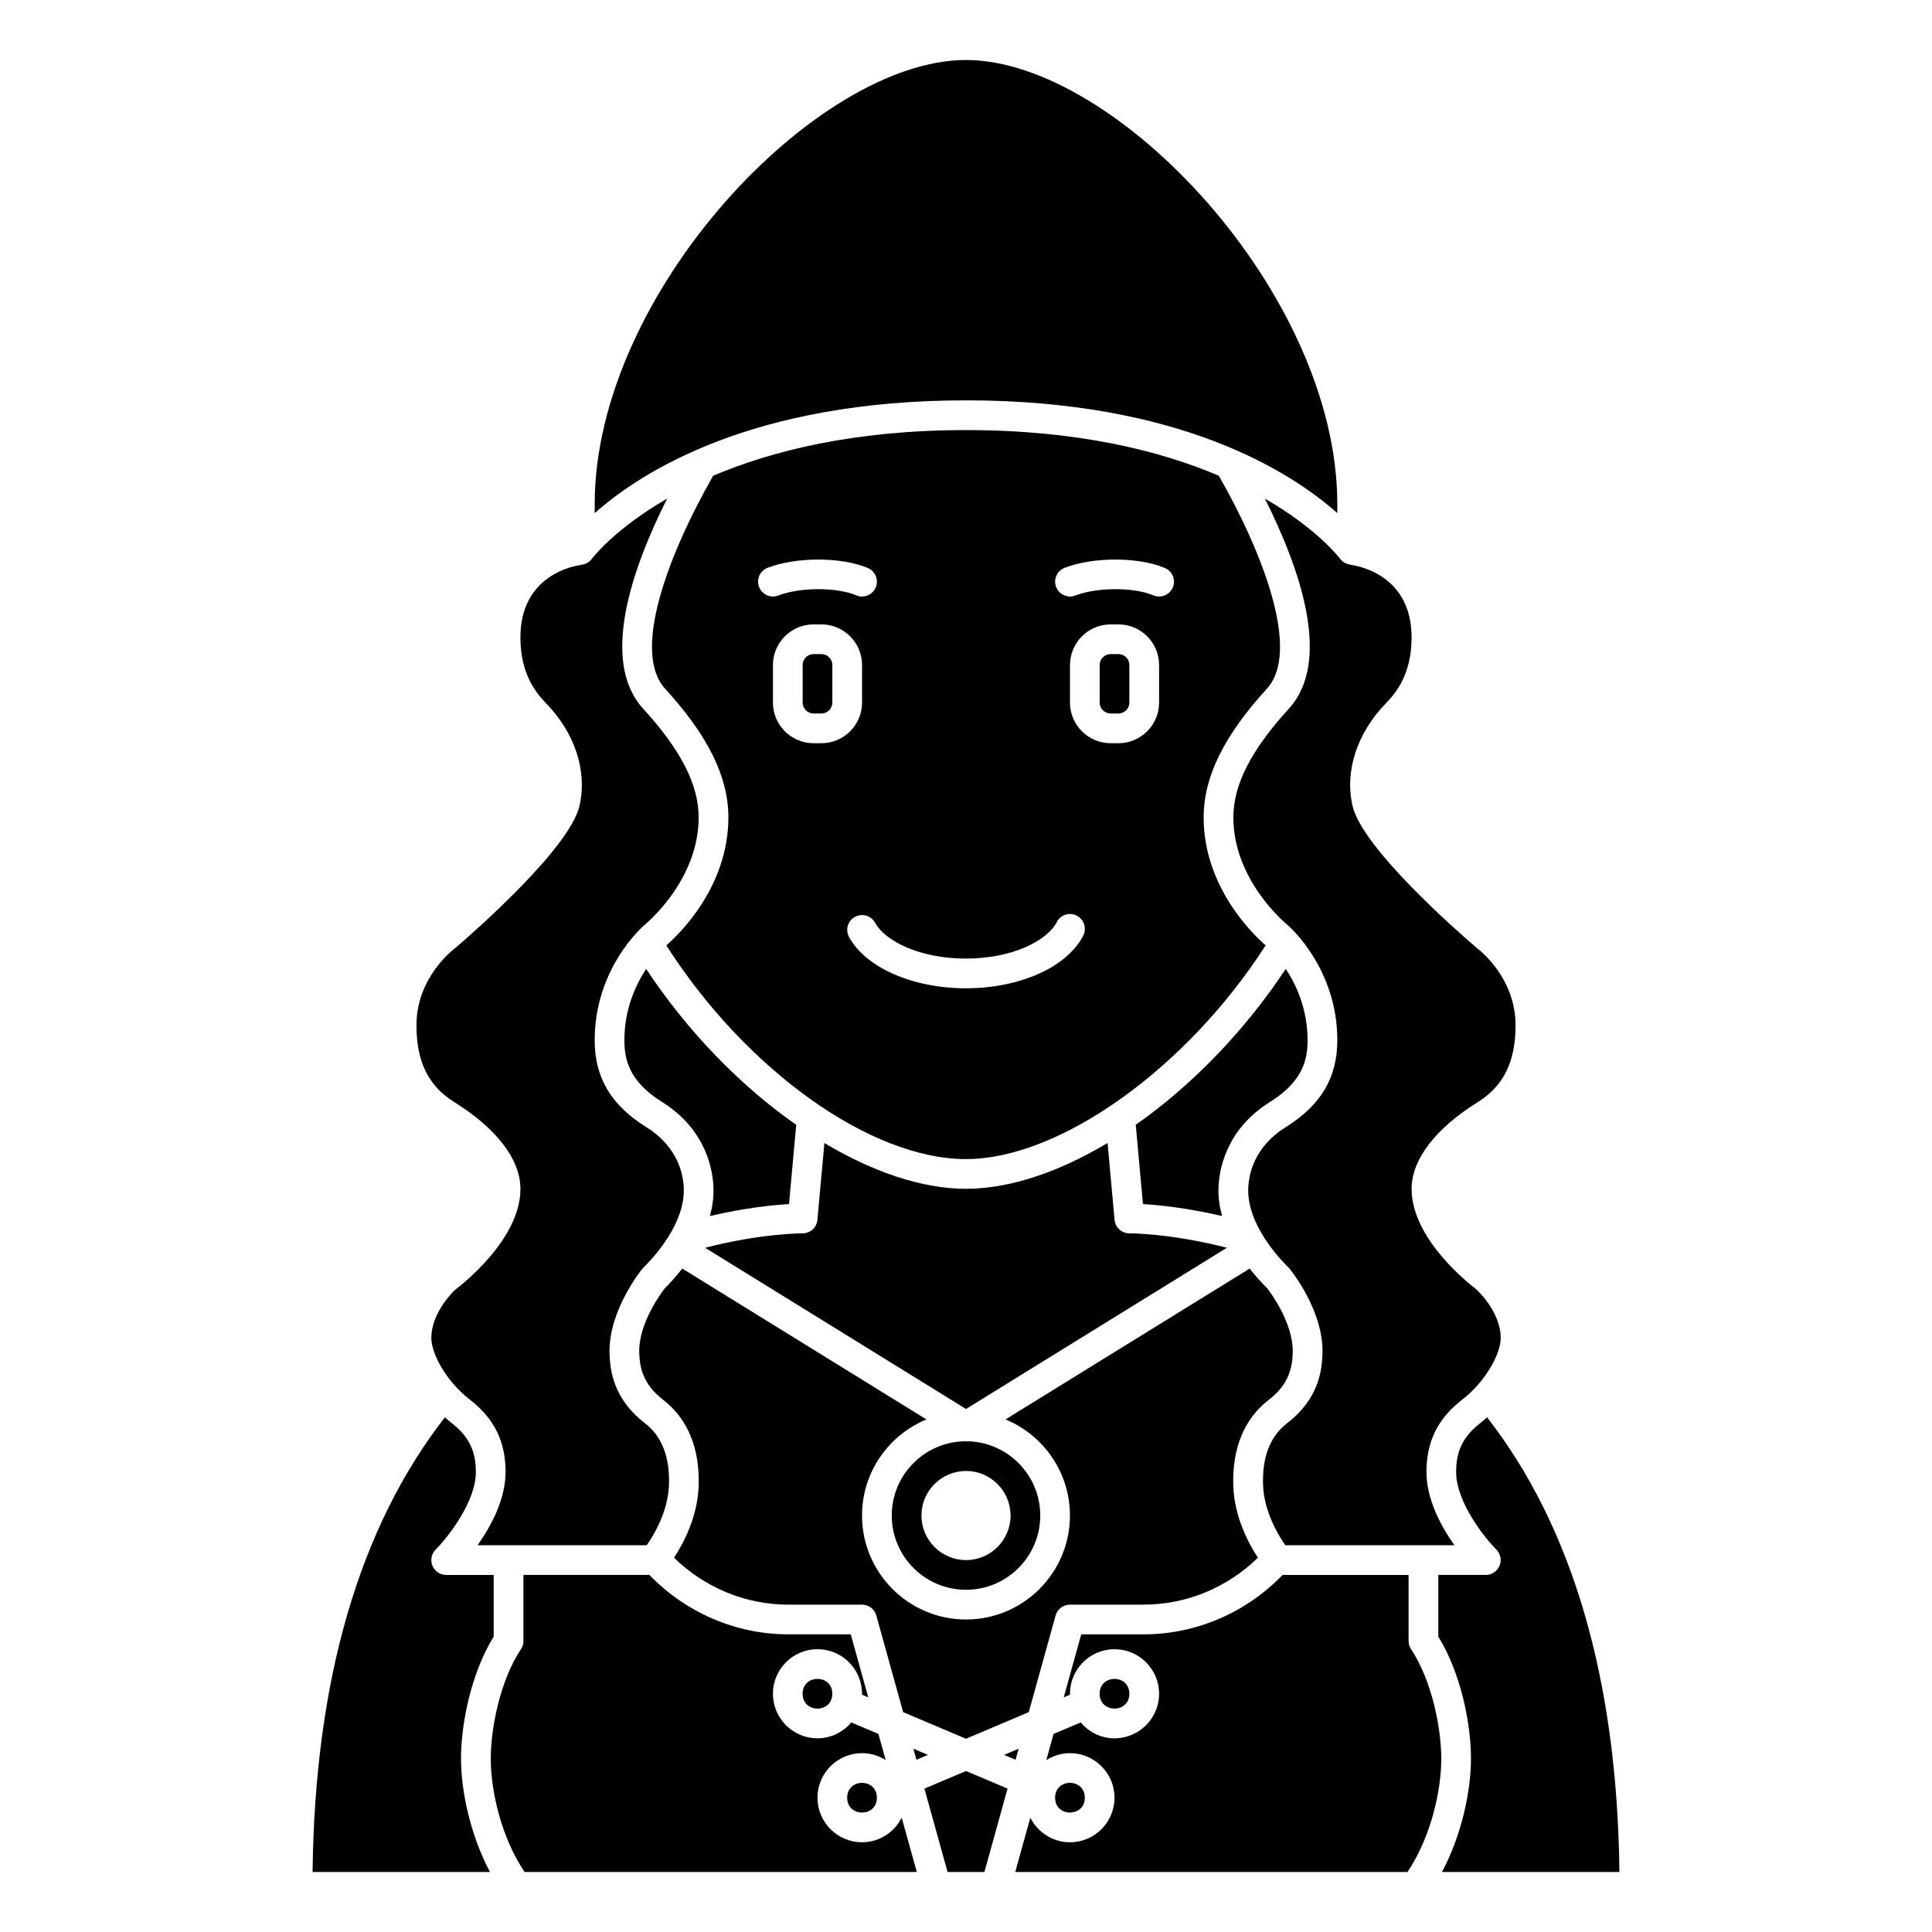 <?xml version="1.0" encoding="UTF-8"?>
<!-- Uploaded to: SVG Repo, www.svgrepo.com, Generator: SVG Repo Mixer Tools -->
<svg fill="#000000" width="800px" height="800px" version="1.1" viewBox="144 144 512 512" xmlns="http://www.w3.org/2000/svg">
 <g>
  <path d="m380.32 545.63c0 10.852 8.828 19.68 19.68 19.68s19.68-8.828 19.68-19.68c0-10.852-8.828-19.68-19.68-19.68-10.852-0.004-19.68 8.828-19.68 19.68zm19.68-11.809c6.512 0 11.809 5.297 11.809 11.809 0 6.512-5.297 11.809-11.809 11.809s-11.809-5.297-11.809-11.809c0-6.512 5.297-11.809 11.809-11.809z"/>
  <path d="m309.47 419.68c0 5.008 1.184 10.867 9.953 16.34 11.996 7.481 13.547 18.523 13.66 22.922 0.062 2.523-0.309 4.981-0.949 7.316 9.348-2.176 16.809-2.926 20.961-3.164l1.91-20.996c-14.684-10.273-28.719-24.609-39.77-41.324-2.762 4.207-5.766 10.656-5.766 18.906z"/>
  <path d="m389.91 609.06-3.859-1.633 0.812 2.926z"/>
  <path d="m479.2 276.13c9.336 18.566 17.867 43.066 6.363 55.672-10.035 11-14.711 20.164-14.711 28.832 0 16.797 14.117 28.297 14.262 28.41 0.645 0.547 13.289 11.598 13.289 30.633 0 9.891-4.34 17.203-13.66 23.023-8.438 5.262-9.859 12.555-9.953 16.438-0.262 10.465 10.438 20.531 10.547 20.629 0.125 0.117 0.25 0.25 0.367 0.391 0.367 0.445 8.961 11.023 8.77 22.25-0.086 5.027-1.16 12.445-9.406 18.793-4.488 3.453-6.621 8.973-6.34 16.414 0.266 7.019 4.027 13.219 5.898 15.895h44.82c-3.574-5.051-7.531-12.34-7.418-19.738 0.078-5.023 1.133-12.438 9.406-18.801 6.426-4.949 10.336-12.414 10.273-16.5-0.102-7.082-6.473-12.789-6.531-12.848-1.547-1.145-17.129-13.238-17.086-26.586 0.023-7.769 6.273-15.941 17.598-23.008 6.781-4.25 9.949-10.691 9.949-20.289 0-12.801-9.773-20.129-10.191-20.438-5.258-4.5-30.391-26.523-33.004-37.711-2.144-9.176 1.18-19.359 8.887-27.262 2.844-2.91 6.633-7.836 6.754-16.984 0.234-17.152-14.516-19.449-16.199-19.652l0.008-0.078c-1.074-0.129-2.094-0.617-2.754-1.539-0.113-0.156-5.949-7.887-19.938-15.945z"/>
  <path d="m469.14 474.67c-14.949-3.844-25.664-3.828-25.801-3.82h-0.039c-2.035 0-3.738-1.551-3.926-3.578l-1.855-20.367c-12.855 7.68-25.879 12.137-37.516 12.137-11.648 0-24.668-4.453-37.527-12.121l-1.852 20.348c-0.184 2.031-1.891 3.582-3.926 3.582h-0.082c-0.777 0-11.25 0.086-25.758 3.82l69.145 42.723z"/>
  <path d="m480.25 514.96c5.465-4.203 6.269-8.773 6.336-12.695 0.133-7.656-5.859-15.684-6.844-16.945-0.652-0.629-2.484-2.469-4.559-5.141l-64.707 39.98c10.004 4.137 17.07 13.988 17.07 25.473 0 15.191-12.363 27.551-27.551 27.551s-27.551-12.359-27.551-27.551c0-11.48 7.066-21.332 17.07-25.469l-64.707-39.98c-2.074 2.672-3.906 4.512-4.559 5.141-0.984 1.258-6.981 9.289-6.844 16.945 0.07 3.922 0.879 8.488 6.336 12.695 6.527 5.027 9.777 12.957 9.402 22.945-0.309 8.152-4.008 15.078-6.519 18.906 8.105 7.91 18.945 12.434 30.258 12.434l19.559-0.008c1.766 0 3.32 1.176 3.793 2.883l7.113 25.613 16.648 7.051 16.641-7.051 7.113-25.613c0.477-1.699 2.031-2.879 3.797-2.879h19.562c11.316 0 22.152-4.523 30.258-12.434-2.508-3.824-6.211-10.758-6.519-18.906-0.379-9.988 2.871-17.922 9.402-22.945z"/>
  <path d="m480.57 436.02c8.77-5.469 9.953-11.332 9.953-16.336 0-8.25-3-14.691-5.785-18.922-11.055 16.707-25.082 31.039-39.754 41.316l1.914 21.016c4.156 0.238 11.613 0.992 20.961 3.164-0.641-2.34-1.012-4.793-0.949-7.316 0.105-4.398 1.66-15.434 13.66-22.922z"/>
  <path d="m361.68 317.34h-2.074c-1.602 0-2.898 1.301-2.898 2.898v9.941c0 1.602 1.297 2.902 2.894 2.902h2.074c1.605 0 2.902-1.301 2.902-2.902v-9.941c0-1.598-1.297-2.898-2.898-2.898z"/>
  <path d="m413.95 607.43-3.863 1.633 3.047 1.293z"/>
  <path d="m440.4 317.34h-2.074c-1.602 0-2.902 1.301-2.902 2.898v9.941c0 1.602 1.301 2.902 2.898 2.902h2.074c1.602 0 2.898-1.301 2.898-2.902v-9.941c0-1.598-1.297-2.898-2.894-2.898z"/>
  <path d="m462.98 360.64c0-10.75 5.328-21.602 16.773-34.141 8.855-9.707-0.66-35.262-12.754-56.426-15.504-6.59-37.328-12.098-67-12.098-29.664 0-51.496 5.512-67 12.102-12.09 21.164-21.605 46.719-12.754 56.422 11.449 12.543 16.781 23.395 16.781 34.141 0 18.391-13.066 30.961-16.445 33.906 21.066 32.957 54.051 56.625 79.422 56.625 24.918 0 58.586-24.18 79.402-56.641-3.164-2.738-16.426-15.355-16.426-33.891zm-117.82-61.082c-0.781-2.027 0.234-4.305 2.262-5.086 7.629-2.93 19.543-2.91 26.555 0.047 2.004 0.844 2.941 3.152 2.098 5.156-0.848 2.008-3.16 2.949-5.16 2.098-5.223-2.203-14.883-2.18-20.676 0.047-0.465 0.176-0.941 0.266-1.41 0.266-1.566 0.004-3.059-0.961-3.668-2.527zm14.445 41.402c-5.934 0-10.766-4.832-10.766-10.773v-9.941c0-5.938 4.832-10.773 10.766-10.773h2.074c5.941 0 10.773 4.836 10.773 10.773v9.941c0 5.941-4.832 10.773-10.77 10.773zm71.457 50.996c-4.269 8.344-16.777 13.949-31.121 13.949-14.07 0-26.504-5.465-30.938-13.59-1.043-1.91-0.34-4.297 1.57-5.336 1.898-1.043 4.297-0.34 5.336 1.57 2.57 4.715 11.652 9.484 24.027 9.484 12.582 0 21.66-4.859 24.121-9.668 0.992-1.934 3.356-2.699 5.297-1.707 1.93 0.992 2.699 3.359 1.707 5.297zm20.113-61.77c0 5.941-4.836 10.773-10.77 10.773h-2.074c-5.941 0-10.773-4.832-10.773-10.773v-9.941c0-5.938 4.832-10.773 10.77-10.773h2.074c5.938 0 10.773 4.836 10.773 10.773zm3.629-30.512c-0.848 2.008-3.16 2.949-5.16 2.098-5.223-2.203-14.883-2.18-20.676 0.047-0.465 0.176-0.941 0.266-1.41 0.266-1.578 0-3.07-0.961-3.676-2.527-0.781-2.027 0.234-4.305 2.262-5.086 7.629-2.93 19.543-2.91 26.555 0.047 2.008 0.848 2.945 3.156 2.106 5.156z"/>
  <path d="m431.49 620.41c0 5.25-7.875 5.25-7.875 0 0-5.246 7.875-5.246 7.875 0"/>
  <path d="m517.29 578.88v-17.504h-33.387c-9.664 9.996-22.922 15.742-36.793 15.742h-16.57l-4.637 16.699 1.672-0.707c0-0.082-0.023-0.16-0.023-0.246 0-6.512 5.297-11.809 11.809-11.809s11.809 5.297 11.809 11.809-5.297 11.809-11.809 11.809c-3.602 0-6.793-1.656-8.961-4.207l-7.188 3.043-1.93 6.938c1.82-1.148 3.957-1.84 6.266-1.84 6.512 0 11.809 5.297 11.809 11.809 0 6.512-5.297 11.809-11.809 11.809-4.602 0-8.559-2.672-10.5-6.523l-4 14.395h103.95c6.144-9.117 8.953-21.43 8.953-30.016 0-8.176-2.508-20.742-8-29.023-0.434-0.645-0.656-1.402-0.656-2.176z"/>
  <path d="m573.16 640.09c-0.574-50.898-12.383-91.367-35.07-120.49-0.613 0.543-1.219 1.098-1.867 1.594-5.484 4.215-6.281 8.777-6.336 12.688-0.121 8.129 7.652 17.754 10.66 20.777 1.121 1.129 1.457 2.816 0.848 4.285-0.613 1.469-2.047 2.43-3.637 2.43h-12.594v16.352c5.981 9.637 8.66 23.059 8.66 32.355 0 8.48-2.441 20.188-7.676 30.016z"/>
  <path d="m388.98 618 6.137 22.09h9.762l6.137-22.09-11.016-4.664z"/>
  <path d="m443.29 592.86c0 5.246-7.871 5.246-7.871 0 0-5.25 7.871-5.25 7.871 0"/>
  <path d="m264.32 436.02c11.324 7.066 17.574 15.234 17.598 23.012 0.043 13.344-15.523 25.43-17.312 26.773 0.02 0-6.199 5.66-6.305 12.66-0.062 4.086 3.848 11.555 10.273 16.5 8.273 6.367 9.328 13.781 9.406 18.801 0.109 7.398-3.844 14.688-7.418 19.738h44.82c1.875-2.668 5.637-8.871 5.898-15.895 0.277-7.438-1.859-12.957-6.34-16.414-8.246-6.348-9.316-13.77-9.406-18.793-0.195-11.227 8.402-21.805 8.77-22.25 0.109-0.137 0.238-0.27 0.367-0.391 0.105-0.098 10.809-10.168 10.547-20.629-0.094-3.883-1.52-11.176-9.953-16.438-9.324-5.809-13.668-13.121-13.668-23.012 0-19.035 12.645-30.082 13.188-30.543 0.246-0.203 14.363-11.703 14.363-28.5 0-8.672-4.676-17.836-14.711-28.836-11.496-12.598-2.973-37.105 6.363-55.672-13.988 8.066-19.828 15.801-19.949 15.961-0.664 0.914-1.68 1.438-2.758 1.559l0.004 0.047c-1.664 0.203-16.418 2.496-16.18 19.652 0.121 9.148 3.914 14.074 6.754 16.984 7.707 7.894 11.031 18.086 8.887 27.262-2.613 11.188-27.746 33.211-32.754 37.516-0.664 0.504-10.438 7.832-10.438 20.633 0 9.598 3.164 16.039 9.953 20.273z"/>
  <path d="m274.83 577.73v-16.352h-12.594c-1.59 0-3.023-0.961-3.633-2.43s-0.277-3.16 0.848-4.285c3.008-3.023 10.781-12.645 10.66-20.777-0.059-3.906-0.859-8.465-6.336-12.688-0.645-0.496-1.25-1.055-1.867-1.598-22.684 29.125-34.496 69.602-35.07 120.49h47.008c-5.234-9.832-7.676-21.535-7.676-30.016 0.004-9.293 2.688-22.715 8.66-32.348z"/>
  <path d="m372.45 632.22c-6.512 0-11.809-5.297-11.809-11.809 0-6.512 5.297-11.809 11.809-11.809 2.305 0 4.445 0.688 6.266 1.84l-1.93-6.938-7.184-3.043c-2.164 2.551-5.359 4.207-8.961 4.207-6.512 0-11.809-5.297-11.809-11.809s5.297-11.809 11.809-11.809 11.809 5.297 11.809 11.809c0 0.082-0.023 0.16-0.023 0.246l1.672 0.707-4.641-16.699h-16.57c-13.875 0-27.137-5.746-36.793-15.742h-33.383v17.504c0 0.777-0.227 1.531-0.656 2.176-5.496 8.281-8 20.848-8 29.023 0 8.59 2.809 20.898 8.953 30.016h103.95l-4-14.395c-1.945 3.852-5.902 6.523-10.504 6.523z"/>
  <path d="m498.4 279.98v-2.41c0-55.684-58.648-117.67-98.398-117.67s-98.402 61.984-98.402 117.67v2.41c12.32-10.938 41.82-29.883 98.398-29.883 56.582-0.004 86.082 18.941 98.402 29.879z"/>
  <path d="m376.38 620.41c0 5.25-7.871 5.25-7.871 0 0-5.246 7.871-5.246 7.871 0"/>
  <path d="m364.57 592.86c0 5.246-7.871 5.246-7.871 0 0-5.25 7.871-5.25 7.871 0"/>
 </g>
</svg>
